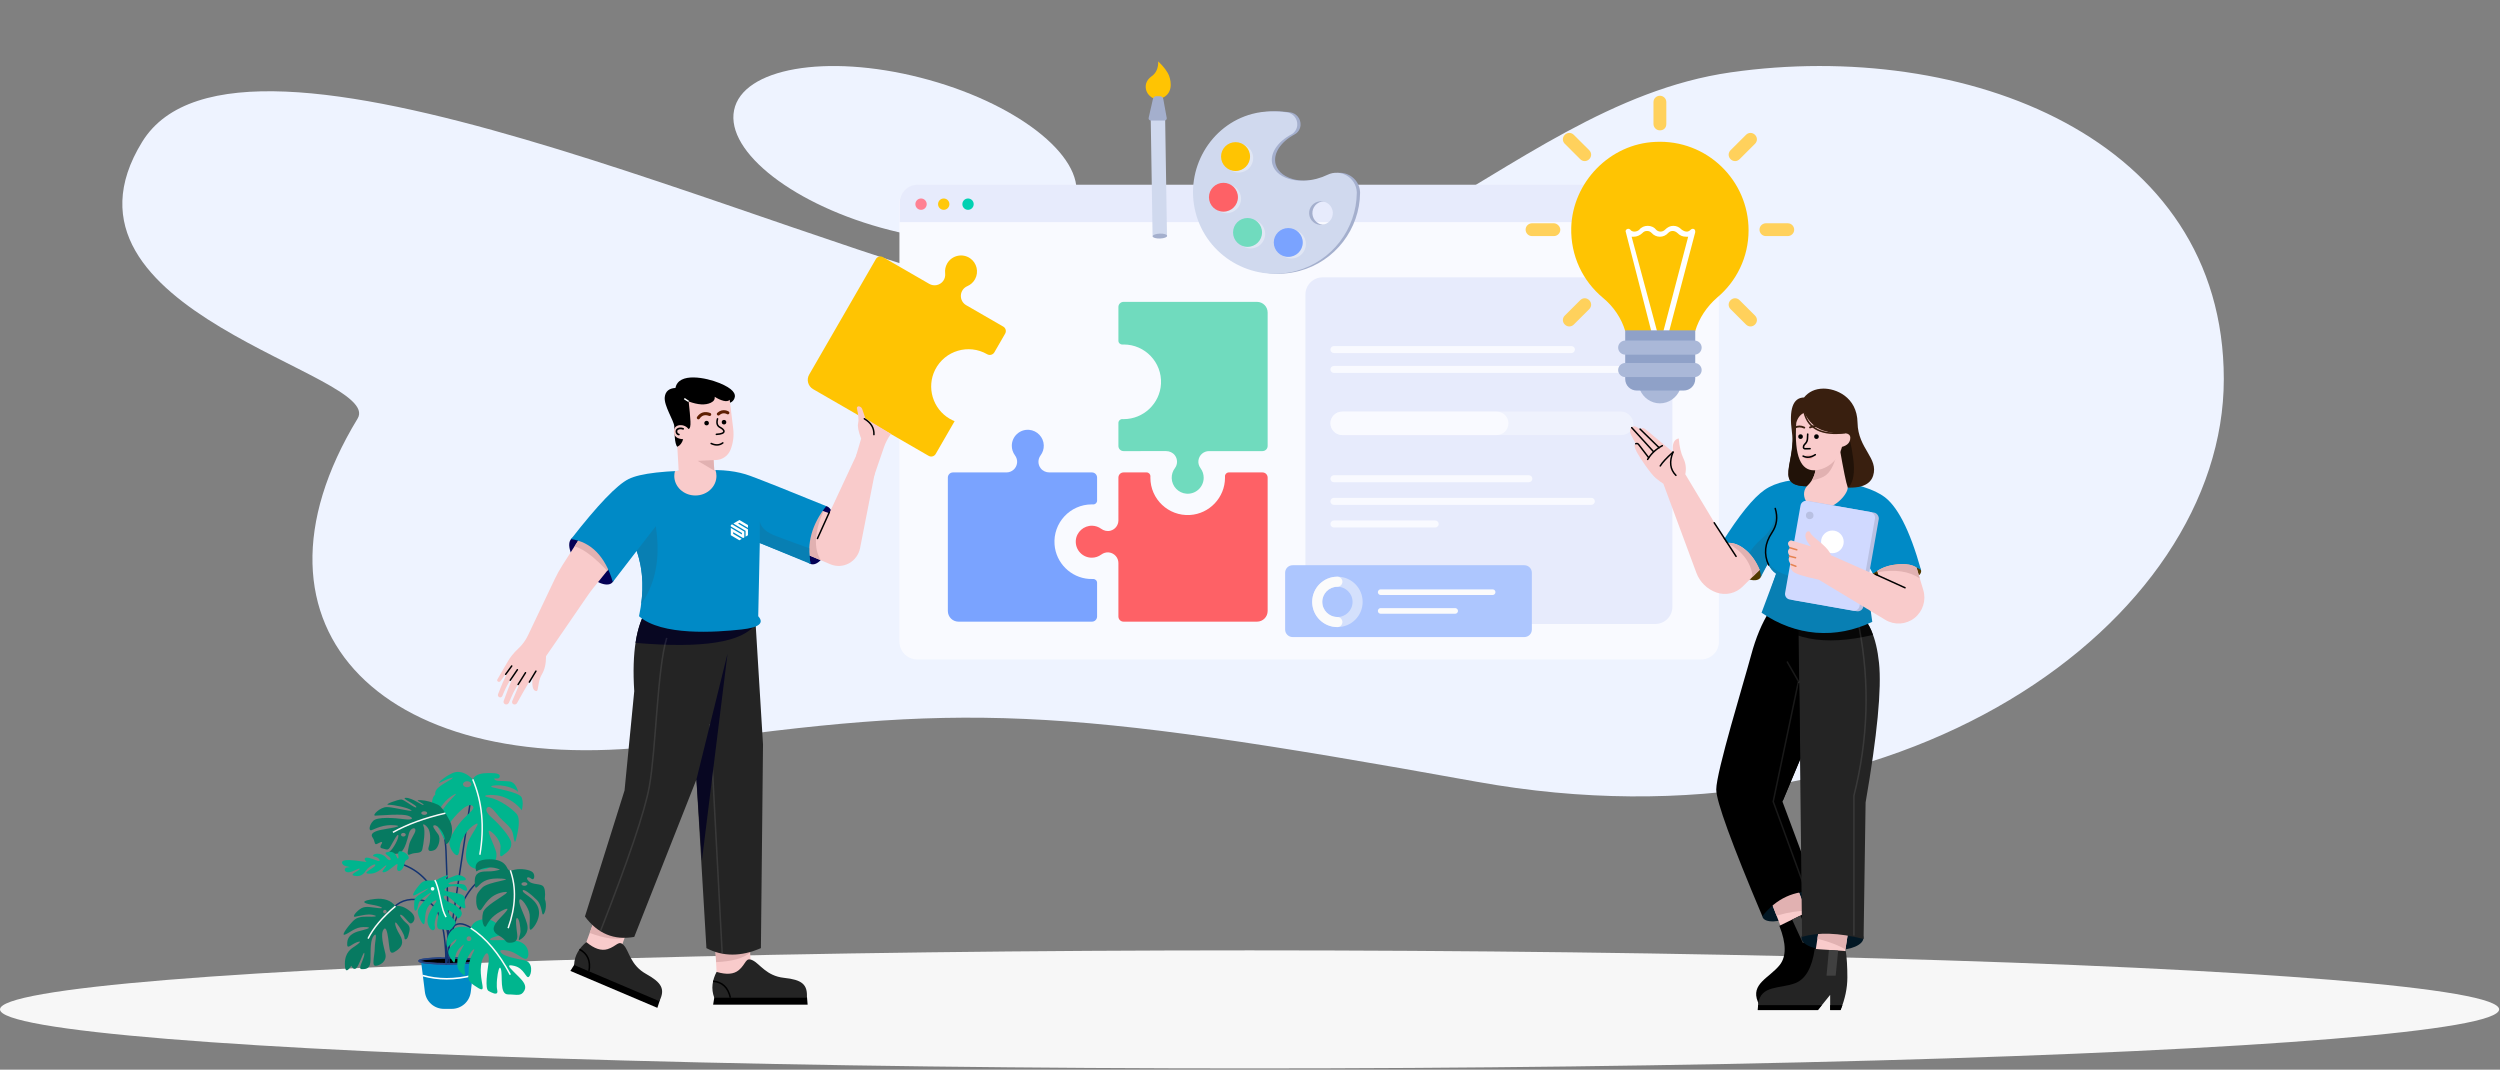 <?xml version="1.0" encoding="UTF-8"?>
<svg width="1601px" height="685px" viewBox="0 0 1601 685" version="1.1" xmlns="http://www.w3.org/2000/svg" xmlns:xlink="http://www.w3.org/1999/xlink">
    <rect x="0" y="0" width="1601" height="685" fill="#808080" stroke="none"/>
    <title>8</title>
    <g id="felipep86" stroke="none" stroke-width="1" fill="none" fill-rule="evenodd">
        <g id="8" transform="translate(0, -0)">
            <ellipse id="Oval" fill="#F7F7F7" cx="800.222" cy="646.416" rx="800.222" ry="37.806"></ellipse>
            <path d="M1108.376,46.336 C958.786,67.731 858.245,237.427 654.787,191.003 C494.623,154.457 153.448,-10.29 91.085,90.788 C23.684,200.032 246.434,239.386 229.022,268.034 C147.196,402.664 246.454,502.151 431.968,476.365 C617.482,450.58 673.597,451.506 945.667,500.625 C1217.737,549.744 1424.125,397.811 1424.125,242.813 C1424.125,87.816 1257.966,24.941 1108.376,46.336 Z" id="Path-221" fill="#EEF3FF"></path>
            <path d="M566.264,50.534 C627.122,36.856 682.398,47.246 689.726,73.741 C697.054,100.236 653.66,132.802 592.802,146.48 C531.944,160.158 476.668,149.768 469.34,123.274 C462.012,96.779 505.407,64.212 566.264,50.534 Z" id="Oval" fill="#EEF3FF" transform="translate(579.533, 98.507) rotate(27) translate(-579.533, -98.507) "></path>
            <g id="onboard" transform="translate(576, 118.311)">
                <path d="M11.405,0.361 L513.413,0.361 C519.712,0.361 524.818,5.468 524.818,11.766 L524.818,292.595 C524.818,298.894 519.712,304 513.413,304 L11.405,304 C5.106,304 4.32408163e-15,298.894 0,292.595 L0,11.766 C1.00498889e-15,5.468 5.106,0.361 11.405,0.361 Z" id="Rectangle" fill="#F9FAFF"></path>
                <path d="M525,23.964 L0.182,23.964 L0.182,11.424 C0.182,5.115 5.292,0 11.595,0 L513.587,0 C519.89,0 525,5.115 525,11.424 L525,23.964 Z" id="Path" fill="#E7EBFC"></path>
                <path d="M13.836,16.068 C15.842,16.068 17.468,14.44 17.468,12.433 C17.468,10.425 15.842,8.798 13.836,8.798 C11.83,8.798 10.205,10.425 10.205,12.433 C10.205,14.44 11.83,16.068 13.836,16.068 Z" id="Oval" fill="#FF8193"></path>
                <path d="M28.362,16.068 C30.368,16.068 31.994,14.44 31.994,12.433 C31.994,10.425 30.368,8.798 28.362,8.798 C26.357,8.798 24.731,10.425 24.731,12.433 C24.731,14.44 26.357,16.068 28.362,16.068 Z" id="Oval-Copy-17" fill="#FFC80A"></path>
                <path d="M43.926,16.068 C45.931,16.068 47.557,14.44 47.557,12.433 C47.557,10.425 45.931,8.798 43.926,8.798 C41.92,8.798 40.294,10.425 40.294,12.433 C40.294,14.44 41.92,16.068 43.926,16.068 Z" id="Oval-Copy-18" fill="#01D1B2"></path>
            </g>
            <g id="onboard" transform="translate(836, 177.61)">
                <path d="M11,0 L224,0 C230.075,1.50714204e-14 235,4.925 235,11 L235,211 C235,217.075 230.075,222 224,222 L11,222 C4.925,222 1.69313932e-14,217.075 0,211 L0,11 C-7.43989126e-16,4.925 4.925,1.11598369e-15 11,0 Z" id="Rectangle" fill="#E7EBFC"></path>
                <rect id="Rectangle" fill="#EFF2FD" x="16" y="86" width="194" height="15" rx="7.5"></rect>
                <path d="M23.5,86 L122.5,86 C126.642,86 130,89.358 130,93.5 C130,97.642 126.642,101 122.5,101 L23.5,101 C19.358,101 16,97.642 16,93.5 C16,89.358 19.358,86 23.5,86 Z" id="Rectangle-Copy-5" fill="#F9FAFF"></path>
                <path d="M18.245,56.723 L207.755,56.723 C208.995,56.723 210,57.729 210,58.969 C210,60.209 208.995,61.214 207.755,61.214 L18.245,61.214 C17.005,61.214 16,60.209 16,58.969 C16,57.729 17.005,56.723 18.245,56.723 Z" id="Rectangle" fill="#F9FAFF"></path>
                <path d="M18.245,126.723 L143.089,126.723 C144.329,126.723 145.335,127.729 145.335,128.969 C145.335,130.209 144.329,131.214 143.089,131.214 L18.245,131.214 C17.005,131.214 16,130.209 16,128.969 C16,127.729 17.005,126.723 18.245,126.723 Z" id="Rectangle-Copy-6" fill="#F9FAFF"></path>
                <path d="M18.245,141.214 L183.089,141.214 C184.329,141.214 185.335,142.219 185.335,143.459 C185.335,144.699 184.329,145.705 183.089,145.705 L18.245,145.705 C17.005,145.705 16,144.699 16,143.459 C16,142.219 17.005,141.214 18.245,141.214 Z" id="Rectangle-Copy-7" fill="#F9FAFF"></path>
                <path d="M18.245,155.705 L83.089,155.705 C84.329,155.705 85.335,156.71 85.335,157.95 C85.335,159.19 84.329,160.195 83.089,160.195 L18.245,160.195 C17.005,160.195 16,159.19 16,157.95 C16,156.71 17.005,155.705 18.245,155.705 Z" id="Rectangle-Copy-8" fill="#F9FAFF"></path>
                <path d="M18.245,44 L170.333,44 C171.573,44 172.578,45.005 172.578,46.245 C172.578,47.485 171.573,48.491 170.333,48.491 L18.245,48.491 C17.005,48.491 16,47.485 16,46.245 C16,45.005 17.005,44 18.245,44 Z" id="Rectangle" fill="#F9FAFF"></path>
            </g>
            <g id="Group-15" transform="translate(823, 361.311)">
                <path d="M4.8,0.663 L153.2,0.663 C155.851,0.663 158,2.812 158,5.463 L158,41.863 C158,44.514 155.851,46.663 153.2,46.663 L4.8,46.663 C2.149,46.663 -2.33988546e-15,44.514 0,41.863 L0,5.463 C-3.24649801e-16,2.812 2.149,0.663 4.8,0.663 Z" id="Rectangle" fill="#ADC6FE"></path>
                <g id="Group-4" transform="translate(17, 8)">
                    <path d="M16.498,32.276 C25.411,32.276 32.636,25.051 32.636,16.138 C32.636,7.225 25.411,0 16.498,0 C7.585,0 0.36,7.225 0.36,16.138 C0.36,25.051 7.585,32.276 16.498,32.276 Z M16.498,25.821 C11.15,25.821 6.815,21.486 6.815,16.138 C6.815,10.79 11.15,6.455 16.498,6.455 C21.846,6.455 26.181,10.79 26.181,16.138 C26.181,21.486 21.846,25.821 16.498,25.821 Z" id="Oval" fill="#D4E0FC"></path>
                    <path d="M16.449,-6.13908924e-14 C7.536,-6.13908924e-14 0.311,7.225 0.311,16.138 C0.311,25.051 7.536,32.276 16.449,32.276 C18.231,32.276 19.676,30.831 19.676,29.049 C19.676,27.298 18.283,25.873 16.544,25.823 L16.449,25.821 C11.101,25.821 6.766,21.486 6.766,16.138 C6.766,10.851 11.003,6.554 16.267,6.457 L16.449,6.455 C18.231,6.455 19.676,5.01 19.676,3.228 C19.676,1.445 18.231,-6.13908924e-14 16.449,-6.13908924e-14 Z" id="Path" fill="#FBFBFB"></path>
                </g>
                <line x1="61.2" y1="17.922" x2="132.872" y2="17.922" id="Path-13" stroke="#FBFBFB" stroke-width="3.6" stroke-linecap="round"></line>
                <line x1="61.2" y1="29.922" x2="108.872" y2="29.922" id="Path-13-Copy" stroke="#FBFBFB" stroke-width="3.6" stroke-linecap="round"></line>
            </g>
            <path d="M716.226,218.212 C716.226,219.601 717.39,220.681 718.778,220.633 C719.064,220.623 719.352,220.618 719.64,220.618 C733.249,220.618 744.237,232.054 743.498,245.82 C742.823,258.409 732.263,268.396 719.657,268.404 C719.352,268.405 719.049,268.399 718.746,268.388 C717.363,268.338 716.226,269.476 716.226,270.86 L716.226,285.588 C716.226,287.409 717.702,288.885 719.523,288.885 L746.783,288.884 C748.944,288.884 751.036,289.823 752.35,291.538 C754.255,294.024 754.218,297.395 752.404,299.811 C751.015,301.659 750.306,303.877 750.363,306.208 C750.488,311.408 754.611,315.764 759.798,316.16 C765.805,316.62 770.84,311.862 770.84,305.951 C770.84,303.751 770.156,301.66 768.861,299.898 C767.805,298.462 767.24,296.703 767.464,294.935 C767.918,291.345 770.9,288.885 774.255,288.885 L808.503,288.885 C810.324,288.885 811.8,287.409 811.8,285.589 L811.8,200.138 C811.8,196.368 808.744,193.311 804.973,193.311 L719.522,193.311 C717.702,193.311 716.226,194.787 716.226,196.608 L716.226,218.212 Z" id="Path" fill="#70DBBE"></path>
            <path d="M700.011,370.79 C699.143,370.82 698.268,370.804 697.387,370.741 C685.702,369.906 676.259,360.51 675.342,348.832 C674.24,334.794 685.35,323.018 699.16,323.018 C699.448,323.018 699.735,323.023 700.022,323.033 C701.411,323.082 702.575,322.001 702.575,320.612 L702.575,305.835 C702.575,304.014 701.098,302.539 699.278,302.539 L672.015,302.539 C669.854,302.539 667.762,301.6 666.447,299.884 C664.543,297.397 664.581,294.027 666.396,291.612 C667.783,289.764 668.492,287.548 668.437,285.218 C668.314,280.018 664.192,275.661 659.005,275.262 C652.997,274.8 647.96,279.558 647.96,285.471 C647.96,287.672 648.644,289.764 649.941,291.528 C650.997,292.963 651.562,294.722 651.338,296.49 C650.884,300.08 647.902,302.54 644.546,302.54 L610.296,302.54 C608.476,302.54 607,304.016 607,305.836 L607,391.284 C607,395.055 610.056,398.111 613.827,398.111 L699.277,398.111 C701.098,398.111 702.575,396.635 702.575,394.815 L702.575,373.222 C702.574,371.827 701.405,370.742 700.011,370.79 L700.011,370.79 Z" id="Path" fill="#7AA3FF"></path>
            <path d="M784.477,305.05 C784.488,305.352 784.493,305.655 784.493,305.958 C784.49,318.533 774.557,329.083 762.003,329.804 C748.194,330.598 736.706,319.591 736.706,305.951 C736.706,305.663 736.712,305.376 736.722,305.09 C736.77,303.702 735.69,302.538 734.301,302.538 L719.524,302.538 C717.703,302.538 716.228,304.014 716.228,305.835 L716.229,333.258 C716.229,336.328 714.17,339.086 711.07,339.88 C709.028,340.404 706.876,339.86 705.17,338.619 C703.519,337.418 701.583,336.751 699.539,336.678 C694.101,336.483 689.368,340.681 688.951,346.106 C688.49,352.114 693.248,357.151 699.16,357.151 C701.361,357.151 703.452,356.467 705.214,355.172 C706.65,354.116 708.409,353.551 710.176,353.774 C713.766,354.228 716.227,357.21 716.227,360.566 L716.227,394.814 C716.227,396.635 717.703,398.111 719.523,398.111 L804.973,398.111 C808.744,398.111 811.8,395.054 811.8,391.284 L811.8,305.835 C811.8,304.014 810.324,302.538 808.503,302.538 L786.94,302.538 C785.561,302.538 784.426,303.672 784.477,305.05 L784.477,305.05 Z" id="Path" fill="#FE6166"></path>
            <g id="Group-50" transform="translate(219, 494.311)">
                <g id="Group-49" transform="translate(0, -0)">
                    <g id="Group-69" transform="translate(49.383, 119.169)">
                        <path d="M1.191,1.576 L3.727,21.844 C4.496,27.986 9.717,32.595 15.907,32.595 L20.9,32.595 C27.112,32.595 32.344,27.955 33.087,21.789 L35.485,1.892 L35.485,1.892 L1.191,1.576 Z" id="Path-117" fill="#008AC6"></path>
                        <path d="M2.173,11.22 C12.175,14.054 22.838,14.054 34.162,11.22" id="Path-118" stroke="#FFFFFF" stroke-width="1.023"></path>
                        <ellipse id="Oval" stroke="#284583" stroke-width="1.023" fill="#000000" cx="18.533" cy="1.892" rx="18.533" ry="1.892"></ellipse>
                    </g>
                    <g id="Group-48" transform="translate(31.252, 14.908)" stroke="#133371" stroke-width="0.96">
                        <path d="M2.027,71.861 C6.694,66.935 13.423,65.578 22.214,67.791 C30.721,69.933 35.112,83.356 35.387,108.062" id="Path-122"></path>
                        <path d="M51.596,85.108 C40.308,77.672 34.909,85.43 35.401,108.383" id="Path-125"></path>
                        <path d="M76.665,49.456 C54.544,46.774 40.894,66.416 35.716,108.383" id="Path-127"></path>
                        <path d="M0,42.47 C21.781,45.93 34.245,63.722 37.391,95.843" id="Path-138"></path>
                        <path d="M18.167,16.655 C28.915,11.833 34.649,18.249 35.37,35.902 C36.091,53.555 36.765,77.672 37.391,108.253" id="Path-141"></path>
                        <line x1="51.596" y1="0" x2="35.37" y2="108.382" id="Path-146"></line>
                    </g>
                    <g id="Group-42" transform="translate(57.722, 0)">
                        <path d="M16.311,0 C19.721,0 22.959,1.591 26.025,4.773 C27.94,1.225 32.088,0.802 36.192,0.756 L36.778,0.751 C36.973,0.751 37.167,0.75 37.361,0.75 C41.824,0.75 43.839,1.448 43.235,3.342 C42.632,5.236 39.077,3.297 39.928,4.773 C40.779,6.249 45.523,5.606 49.503,6.113 C52.157,6.452 54.033,8.699 55.132,12.855 C52.853,10.43 47.118,8.93 43.839,8.659 C40.559,8.388 36.8,8.93 38.108,9.682 C39.415,10.434 56.165,12.878 57.412,16.506 C58.243,18.925 58.243,21.621 57.412,24.595 C54.959,21.157 49.167,16.506 42.832,15.28 C42.488,15.214 42.143,15.154 41.801,15.102 L41.391,15.042 C35.598,14.24 30.602,15.363 36.8,16.506 C43.509,17.743 51.153,23.676 53.954,26.693 C56.756,29.709 55.215,37.18 53.954,42.499 C52.936,46.798 52.63,44.148 52.034,41.053 L51.972,40.737 L51.972,40.737 L51.909,40.42 C51.8,39.89 51.681,39.36 51.547,38.862 C50.569,35.225 45.116,31.337 43.235,29.132 C41.355,26.927 37.361,21.004 35.432,22.746 C33.503,24.488 35.575,27.04 39.077,30.116 C42.58,33.192 50.273,41.618 50.687,45.558 C51.102,49.499 47.637,51.737 45.116,53.621 C43.213,55.042 43.454,52.565 43.688,50.102 L43.72,49.759 C43.783,49.074 43.839,48.405 43.839,47.835 C43.839,45.13 40.904,40.267 37.361,37.989 C35.081,36.523 36.551,40.08 38.309,44.237 L38.498,44.684 C38.593,44.909 38.689,45.135 38.784,45.362 L39.164,46.269 C39.29,46.572 39.414,46.874 39.536,47.173 L39.717,47.621 C40.192,48.81 40.615,49.951 40.904,50.941 C42.48,56.323 38.193,64.156 28.657,62.286 C19.121,60.417 21.804,50.016 22.91,45.558 C23.255,44.168 24.299,42.229 25.435,40.294 L25.671,39.894 C25.75,39.761 25.829,39.628 25.908,39.495 L26.146,39.098 C28.442,35.279 30.602,31.935 27.769,33.493 C23.226,35.992 20.875,40.124 18.976,43.975 C17.076,47.826 18.002,50.374 16.775,52.782 C15.548,55.189 11.068,49.483 11.068,45.558 C11.068,41.634 16.311,33.985 19.996,30.116 C23.68,26.247 27.769,23.563 26.025,21.883 C24.282,20.204 20.362,21.883 14.109,29.132 C9.94,33.964 7.969,38.912 8.194,43.975 L8.194,43.975 L3.78,35.339 C1.605,24.113 20.07,11.407 14.109,14.53 C8.148,17.653 4.556,23.815 3.245,26.693 C1.933,29.571 1.202,26.693 0.248,21.883 C-0.389,18.677 0.201,16.226 2.018,14.53 C1.206,10.154 8.319,7.363 12.087,4.773 C15.062,2.728 11.577,3.912 8.021,5.478 L7.666,5.635 C7.369,5.768 7.074,5.902 6.784,6.037 L6.438,6.198 C6.037,6.387 5.648,6.575 5.282,6.757 C1.304,8.742 11.197,0 16.311,0 Z M22.453,5.987 C20.977,5.987 19.781,6.849 19.781,7.911 C19.781,8.974 20.977,9.836 22.453,9.836 C23.929,9.836 25.126,8.974 25.126,7.911 C25.126,6.849 23.929,5.987 22.453,5.987 Z" id="Combined-Shape" fill="#00B58E"></path>
                        <path d="M26.025,4.773 C32.091,19.154 33.607,35.248 30.574,53.056" id="Path-106" stroke="#F9F9F9" stroke-width="0.96"></path>
                    </g>
                    <path d="M128.793,80.982 C126.263,77.278 124.022,75.175 122.07,74.673 C119.143,73.92 122.19,72.904 124.799,74.271 C126.537,75.183 127.869,77.42 128.793,80.982 Z" id="Path-108" fill="#F9F9F9"></path>
                    <g id="Group-41" transform="translate(17.684, 16.609)">
                        <path d="M23.356,0 C27.505,0 34.551,5.602 34.551,4.458 C34.551,4.076 33.762,3.575 32.909,3.09 L32.573,2.902 C30.968,2.008 29.464,1.234 32.788,1.468 C36.343,1.718 40.029,2.715 43.846,4.458 C45.777,5.439 48.273,8.845 51.334,14.675 C55.926,23.421 48.427,33.385 48.427,28.111 C48.427,22.838 43.846,17.581 41.668,17.581 C39.491,17.581 41.668,20.315 43.846,23.302 C46.023,26.29 43.846,32.38 41.668,33.385 C39.491,34.389 36.73,34.69 37.905,31.278 C39.079,27.865 39.082,22.882 37.905,20.315 C36.727,17.748 33.235,15.496 34.551,18.23 C35.867,20.964 34.551,29.546 33.798,32.876 C33.045,36.206 29.363,34.69 26.344,36.094 C23.325,37.498 24.497,34.69 25.179,30.66 C25.861,26.63 29.363,22.882 29.363,20.693 C29.363,18.504 26.098,19.349 25.179,22.882 C24.26,26.415 22.857,32.38 20.255,34.69 C17.653,37 11.067,35.517 12.999,34.236 C14.931,32.955 18.8,26.088 18.419,24.087 C18.037,22.087 14.396,29.546 12.999,31.776 C11.603,34.006 10.537,32.892 8.035,32.38 C6.368,32.039 6.924,30.893 7.479,29.893 L7.598,29.681 C7.831,29.263 8.035,28.884 8.035,28.62 C8.035,27.693 6.508,28.686 4.697,29.546 C2.885,30.406 3.589,27.642 1.932,25.455 C0.275,23.267 2.391,21.702 6.508,20.693 C7.538,20.441 9.105,20.166 10.766,19.885 L11.166,19.818 L11.971,19.682 L11.971,19.682 L12.574,19.58 L12.768,19.546 L12.768,19.546 L13.154,19.48 C17.312,18.763 20.708,18.048 16.182,17.581 C9.008,16.842 3.589,19.881 1.352,20.693 C-0.885,21.505 -0.214,17.254 2.391,14.675 C4.995,12.096 15.918,12.818 21.958,13.66 C27.998,14.503 28.593,12.818 24.497,11.422 C22.684,10.804 18.829,10.733 14.896,10.846 L14.021,10.874 C9.359,11.038 4.791,11.422 3.589,11.422 C1.299,11.422 6.631,5.93 11.067,5.93 C12.636,5.93 15.287,6.382 17.975,6.897 L19.087,7.113 L19.338,7.162 L19.338,7.162 L19.838,7.261 C24.067,8.096 27.775,8.863 26.72,7.98 C24.85,6.415 15.883,4.458 12.239,4.458 C8.595,4.458 18.221,1.066 20.255,1.066 C21.048,1.066 22.693,2.065 24.404,3.184 L24.851,3.478 C27.389,5.151 29.924,6.917 29.924,5.93 C29.924,5.281 28.39,4.275 26.707,3.274 L26.344,3.059 L25.799,2.74 L25.799,2.74 L25.438,2.53 C23.112,1.171 21.169,0 23.356,0 Z M21.637,22.48 C20.793,22.48 20.109,22.997 20.109,23.635 C20.109,24.273 20.793,24.79 21.637,24.79 C22.48,24.79 23.164,24.273 23.164,23.635 C23.164,22.997 22.48,22.48 21.637,22.48 Z M35,8.623 C33.946,8.623 33.091,9.14 33.091,9.778 C33.091,10.416 33.946,10.933 35,10.933 C36.055,10.933 36.909,10.416 36.909,9.778 C36.909,9.14 36.055,8.623 35,8.623 Z" id="Combined-Shape" fill="#077A61"></path>
                        <path d="M14.948,22.104 C24.013,17.027 35.205,12.939 48.523,9.842" id="Path-111" stroke="#F9F9F9" stroke-width="0.96"></path>
                    </g>
                    <path d="M63.708,119.218 C55.499,119.413 49.383,120.164 49.383,121.061 C49.383,122.106 57.68,122.953 67.916,122.953 C78.152,122.953 86.45,122.106 86.45,121.061 C86.45,120.165 80.347,119.415 72.152,119.219" id="Path" stroke="#284583" stroke-width="1.023"></path>
                    <path d="M42.64,55.468 C42.045,56.822 40.545,55.557 39.94,59.063 C39.336,62.569 36.805,64.273 35.662,63.126 C34.518,61.979 36.399,58.651 35.156,59.063 C33.913,59.474 29.198,64.318 26.669,64.318 C24.139,64.318 29.41,59.893 28.244,59.893 C27.078,59.893 23.717,65.217 17.684,65.217 C11.651,65.217 20.708,61.635 21.323,59.893 C21.938,58.15 17.208,60.461 15.418,63.126 C13.627,65.791 11.695,67.296 7.883,66.544 C4.071,65.791 11.387,63.195 11.387,62.149 C11.387,61.102 6.933,64.318 4.008,64.318 C1.083,64.318 0.91,61.102 4.008,61.102 C7.105,61.102 2.758,60.723 1.329,59.893 C-0.1,59.063 -1.9,56.156 4.999,56.491 C11.898,56.826 16.829,58.349 15.418,57.246 C14.007,56.143 14.048,54.195 17.684,55.169 C21.32,56.143 24.951,58.333 23.907,56.116 C22.863,53.899 18.546,54.414 20.248,53.069 C21.95,51.725 26.494,52.516 28.244,54.881 C29.995,57.246 31.869,56.777 30.932,55.169 C29.995,53.561 25.08,51.695 30.118,51.238 C35.156,50.78 34.839,55.767 35.92,55.468 C37,55.169 34.459,50.431 37.683,50.834 C40.907,51.238 43.235,54.114 42.64,55.468 Z" id="Path-112" fill="#00B58E"></path>
                    <g id="Group-46" transform="translate(66.968, 94.377)">
                        <path d="M24.122,0.021 C30.832,-0.359 33.74,4.433 35.954,7.478 C37.298,9.325 35.065,10.045 32.547,10.752 L32.137,10.867 C30.627,11.289 29.08,11.727 28.185,12.416 C27.147,13.217 28.021,13.385 30.113,13.391 L30.473,13.391 C31.771,13.385 33.47,13.334 35.433,13.329 L36,13.33 C38.395,13.336 41.145,13.423 44.017,13.747 C53.896,14.861 53.305,24.872 50.99,25.348 C48.675,25.823 44.753,21.153 39.41,20.137 C34.068,19.121 33.373,20.065 35.475,21.938 C37.577,23.811 44.017,25.19 49.873,26.285 C55.729,27.38 54.486,35.431 52.704,36.872 C50.922,38.313 49.873,31.451 43.505,29.902 C37.933,28.546 40.155,30.749 42.853,33.455 L43.085,33.688 C43.124,33.727 43.163,33.766 43.202,33.806 L43.436,34.042 L43.436,34.042 L43.669,34.279 L43.669,34.279 L43.901,34.517 L43.901,34.517 L44.017,34.637 C44.63,35.274 45.318,35.933 46.008,36.612 L46.385,36.985 C49.016,39.606 51.501,42.516 49.873,45.615 C47.74,49.672 45.112,48.14 39.41,48.14 C33.709,48.14 36.126,36.342 34.804,31.9 C33.936,28.986 32.755,33.754 32.325,38.581 L32.285,39.056 C32.26,39.372 32.238,39.688 32.221,40 L32.197,40.466 C32.112,42.32 32.166,44.028 32.423,45.125 C33.205,48.472 30.893,47.889 28.647,46.821 L28.366,46.686 C28.04,46.525 27.719,46.357 27.411,46.192 L27.151,46.052 C27.066,46.006 26.981,45.961 26.899,45.916 C24.385,44.547 26.166,33.077 26.899,27.801 C27.632,22.525 26.166,18.98 23.355,24.872 C20.544,30.764 22.567,39.367 23.034,42.584 C23.501,45.802 22.567,45.711 17.411,42.174 C12.255,38.637 14.311,36.756 14.311,30.469 C14.311,24.182 19.123,18.869 17.411,19.331 C15.699,19.793 11.839,27.048 11.539,30.469 C11.24,33.89 13.179,37.939 9.671,34.637 C6.163,31.334 6.981,29.48 6.981,25.989 C6.981,22.499 12.345,15.052 10.912,16.261 C9.479,17.469 6.113,19.768 5.672,24.055 C5.232,28.342 5.34,29.438 2.08,24.055 C-1.179,18.673 4.637,16.884 6.113,13.747 C7.589,10.609 2.037,16.337 1.041,17.716 C0.046,19.095 -1.211,12.956 2.46,8.08 C4.907,4.83 9.236,4.016 15.446,5.639 C16.756,2.148 19.648,0.275 24.122,0.021 Z M14.353,10.918 C13.509,10.918 12.825,11.607 12.825,12.457 C12.825,13.308 13.509,13.997 14.353,13.997 C15.196,13.997 15.88,13.308 15.88,12.457 C15.88,11.607 15.196,10.918 14.353,10.918 Z" id="Combined-Shape" fill="#00B58E"></path>
                        <path d="M15.446,5.639 C25.091,11.865 33.556,21.821 40.842,35.508" id="Path-119" stroke="#FBFBFB" stroke-width="0.96"></path>
                    </g>
                    <g id="Group-45" transform="translate(45.549, 66.087)">
                        <path d="M16.483,2.209 C15.832,3.055 14.396,3.478 12.173,3.478 C8.838,3.478 6.676,3.264 4.447,5.778 C2.218,8.292 -2.636,14.94 1.818,12.525 C6.271,10.11 10.933,7.636 9.587,8.873 C8.241,10.11 1.297,13.528 0.964,15.576 C0.632,17.623 0.218,23.784 1.818,22.664 C3.418,21.544 2.769,18.626 4.447,16.518 C6.125,14.41 12.986,9.571 11.086,11.991 C9.186,14.41 2.968,20.446 2.968,23.39 C2.968,26.334 6.5,33.278 7.212,31.008 C7.925,28.738 7.231,23.021 10.096,19.603 C12.96,16.186 16.28,14.937 14.476,17.605 C12.671,20.273 7.768,26.308 9.587,31.671 C11.406,37.033 14.773,35.692 13.933,32.78 C13.093,29.867 16.483,21.002 16.483,23.919 C16.483,26.837 13.327,34.761 17.571,34.761 C21.816,34.761 23.393,36.283 25.021,33.977 C26.65,31.671 28.457,30.706 26.266,28.66 C24.075,26.613 20.819,21.937 22.92,22.664 C25.021,23.39 27.89,26.15 28.288,27.405 C28.686,28.66 31.836,25.981 31.141,23.919 C30.447,21.858 28.249,19.634 23.549,17.605 C18.849,15.576 18.876,12.888 20.898,13.175 C22.92,13.461 26.31,17.321 28.288,18.769 C30.267,20.217 34.326,23.054 33.395,19.603 C32.464,16.152 34.065,14.978 32.211,13.175 C30.357,11.371 21.573,10.961 20.304,9.754 C19.035,8.547 25.764,5.194 30.67,8.592 C35.576,11.991 35.129,8.726 33.395,6.683 C31.661,4.639 24.464,6.471 22.92,5.778 C21.376,5.086 26.642,3.478 31.767,3.478 C36.891,3.478 30.942,-1.097 27.245,0.247 C23.549,1.591 18.383,4.324 21.522,1.34 C23.615,-0.65 21.935,-0.36 16.483,2.209 Z" id="Path-113" fill="#00B58E"></path>
                        <ellipse id="Oval" fill="#F9F9F9" cx="12.481" cy="8.8" rx="1.145" ry="1.155"></ellipse>
                        <path d="M13.912,3.178 C14.978,4.888 16.107,8.607 17.299,14.336 C19.087,22.93 19.326,23.44 21.104,26.929" id="Path-114" stroke="#FBFBFB" stroke-width="0.96"></path>
                    </g>
                    <g id="Group-43" transform="translate(85.008, 55.969)">
                        <path d="M9.381,0 C19.596,0 20.402,5.363 21.363,6.482 C21.403,6.529 21.443,6.568 21.485,6.599 C22.517,7.378 22.407,7.395 25.965,6.599 C29.524,5.804 35.175,6.599 37.035,8.254 C38.894,9.908 38.276,14.042 36.222,12.401 C34.167,10.76 32.165,11.602 34.606,14.042 C37.048,16.482 42.263,15.399 43.895,17.378 C44.983,18.696 45.315,21.4 44.891,25.49 C46.496,29.479 45.047,34.693 43.895,35.316 C42.742,35.939 43.34,29.685 39.857,26.134 C36.373,22.583 30.749,18.19 30.749,20.189 C30.749,22.188 38.19,24.525 40.554,30.741 C42.919,36.958 38.19,43.633 36.222,44.976 C34.778,45.962 35.147,42.608 35.257,39.062 L35.27,38.577 C35.296,37.446 35.287,36.314 35.175,35.316 C34.696,31.036 29.326,23.588 28.59,26.134 C27.854,28.68 31.548,34.51 33.472,41.185 C35.396,47.86 29.7,51.224 28.59,51.717 C27.48,52.211 29.326,48.122 29.326,46.117 C29.326,44.112 28.679,38.123 27.223,37.666 C26.208,37.348 26.346,40.443 26.705,43.814 L26.762,44.335 C26.772,44.422 26.781,44.509 26.791,44.596 L26.852,45.118 C26.975,46.162 27.108,47.194 27.223,48.122 C27.759,52.455 25.474,53.46 22.407,53.46 C19.339,53.46 20.69,51.778 15.302,48.741 C9.915,45.705 12.173,41.858 16.213,37.666 C20.253,33.474 24.073,29.457 17.063,33.121 C10.052,36.785 8.449,41.008 7.29,42.815 C6.132,44.621 3.88,39.789 5.329,34.079 C5.821,32.137 8.527,29.839 11.527,27.709 L12.059,27.336 L12.059,27.336 L12.595,26.966 C18.143,23.169 23.922,20.143 18.301,21.079 C9.235,22.588 6.18,29.716 4.351,31.972 C2.521,34.229 0.96,30.389 0.96,26.899 C0.96,23.41 0.96,22.186 4.804,18.19 C8.649,14.194 26.408,13.018 17.555,12.401 C8.702,11.784 5.41,14.042 3.207,16.193 C2.902,16.49 2.62,16.78 2.36,17.042 L2.108,17.294 C0.667,18.717 0,18.958 0,14.042 C0,8.415 3.67,7.836 7.603,7.783 L8.025,7.78 C8.166,7.779 8.308,7.779 8.449,7.779 C11.273,7.779 13.861,7.386 16.213,6.599 C11.232,4.439 6.148,4.832 0.96,7.779 C-0.521,2.593 2.286,0 9.381,0 Z M31.821,14.683 C30.767,14.683 29.912,15.2 29.912,15.838 C29.912,16.476 30.767,16.993 31.821,16.993 C32.876,16.993 33.731,16.476 33.731,15.838 C33.731,15.2 32.876,14.683 31.821,14.683 Z" id="Combined-Shape" fill="#077A61"></path>
                        <path d="M22.802,7.039 C26.733,18.167 26.264,30.532 21.396,44.133" id="Path-109" stroke="#F9F9F9" stroke-width="0.96"></path>
                    </g>
                    <g id="Group-44" transform="translate(1.022, 81.245)">
                        <path d="M19.972,0.159 C25.932,-0.529 30.356,1.01 33.245,4.774 C35.968,4.114 39.08,5.187 42.581,7.995 C47.832,12.206 44.387,15.842 43.028,15.842 C41.669,15.842 38.979,11.074 36.891,10.299 C34.803,9.523 37.722,13.596 40.512,15.842 C43.302,18.089 42.242,20.531 41.488,23.508 C40.734,26.484 38.979,26.7 38.979,24.799 C38.979,22.899 35.898,18.113 34.111,15.842 C32.324,13.572 32.601,17.579 35.898,22.907 C39.194,28.234 36.891,31.1 34.111,33.113 C31.332,35.126 30.083,35.281 29.494,32.31 C29.26,31.129 29.004,28.368 28.627,25.668 L28.557,25.178 C27.987,21.27 27.149,17.701 25.742,19.517 C23.309,22.658 25.665,30.226 26.791,35.281 C27.916,40.336 22.942,42.942 20.384,42.942 C18.62,42.942 19.093,39.681 19.557,36.224 L19.626,35.704 C19.809,34.317 19.972,32.923 19.972,31.719 C19.972,27.353 21.881,21.107 19.52,23.508 C17.16,25.909 17.294,32.26 17.294,38.708 C17.294,44.609 14.809,45.052 12.252,45.084 L11.968,45.087 L11.968,45.087 L11.542,45.087 C9.843,45.087 10.88,42.658 11.947,40.019 L12.124,39.578 C12.744,38.029 13.322,36.45 13.322,35.281 C13.322,33.366 12.261,36.013 11.026,38.953 L10.759,39.586 L10.759,39.586 L10.579,40.008 C9.826,41.763 9.049,43.442 8.435,44.145 C7.255,45.495 6.087,45.094 4.93,42.942 C2.198,47.147 0.832,46.733 0.832,41.699 C0.832,34.149 5.036,31.873 7.526,30.226 C10.015,28.58 12.257,26.525 8.435,27.897 C4.613,29.269 1.837,33.406 2.362,27.897 C2.888,22.388 8.287,21.104 12.257,20.109 C16.228,19.115 18.522,18.113 12.914,18.113 C7.306,18.113 3.88,21.947 0.832,22.982 C-2.216,24.016 3.88,16.244 6.786,13.596 C9.691,10.948 14.784,11.506 17.894,11.506 C21.003,11.506 21.926,11.007 18.522,10.299 C15.117,9.59 10.244,11.007 7.526,11.506 C4.807,12.004 8.705,7.487 11.542,6.009 C14.38,4.53 17.894,5.543 22.372,6.009 C26.85,6.474 24.08,4.774 17.894,3.784 C11.707,2.793 11.033,1.191 19.972,0.159 Z M26.462,7.114 C25.829,7.114 25.317,7.631 25.317,8.268 C25.317,8.906 25.829,9.423 26.462,9.423 C27.095,9.423 27.608,8.906 27.608,8.268 C27.608,7.631 27.095,7.114 26.462,7.114 Z" id="Combined-Shape" fill="#077A61"></path>
                        <path d="M33.245,4.774 C24.857,11.856 19,18.776 15.673,25.533" id="Path-117" stroke="#F9F9F9" stroke-width="0.96"></path>
                    </g>
                </g>
            </g>
            <g id="Group-10" transform="translate(488.487, 392.396) scale(-1, 1) translate(-488.487, -392.396) translate(317.974, 139.37)">
                <g id="Group-9" transform="translate(94.188, 100.942)">
                    <g id="Group-6" transform="translate(123.803, 277.059) scale(-1, 1) translate(-123.803, -277.059) translate(47.604, 149.007)">
                        <g id="Group-4" transform="translate(121.892, 228.525) scale(-1, 1) translate(-121.892, -228.525) translate(91.387, 202.993)">
                            <polygon id="Rectangle" fill="#000000" points="0.432 45.949 59.7 46.011 60.513 51.063 0 51.063"></polygon>
                            <polygon id="Path-29" fill="#F9CBCB" points="37.858 0.608 36.228 27.809 46.464 38.101 58.081 35.09 59.797 -1.32190657e-16"></polygon>
                            <path d="M37.051,14.067 L58.763,7.906 L59.39,8.346 L59.39,8.346 L58.63,23.849 C48.267,23.381 41.002,21.338 36.832,17.718 L37.051,14.067 Z" id="Path" fill="#E1B1B1"></path>
                            <path d="M58.283,30.085 C51.971,32.012 47.218,31.62 44.023,28.909 C39.23,24.842 39.889,20.469 35.254,22.656 C30.618,24.842 26.475,32.688 15.101,33.9 C3.726,35.113 -0.069,38.008 0.484,46.632 L59.799,46.632 C60.87,43.724 61.23,40.875 60.881,38.085 C60.531,35.295 59.665,32.629 58.283,30.085 Z" id="Path-10" fill="#242424"></path>
                            <path d="M49.472,46.632 C50.909,40.112 54.589,36.591 60.513,36.069" id="Path-27" stroke="#000000"></path>
                        </g>
                        <g id="Group-4-Copy" transform="translate(38.056, 220.684) scale(-1, 1) rotate(-23) translate(-38.056, -220.684) translate(7.551, 195.152)">
                            <polygon id="Rectangle" fill="#000000" points="0.432 45.949 59.7 46.011 60.513 51.063 0 51.063"></polygon>
                            <polygon id="Path-29" fill="#F9CBCB" points="37.858 0.608 36.228 27.809 46.464 38.101 58.081 35.09 59.797 -1.32190657e-16"></polygon>
                            <path d="M37.051,14.067 L58.763,7.906 L59.39,8.346 L59.39,8.346 L58.63,23.849 C48.267,23.381 41.002,21.338 36.832,17.718 L37.051,14.067 Z" id="Path" fill="#E1B1B1"></path>
                            <path d="M58.283,30.085 C51.971,32.012 47.218,31.62 44.023,28.909 C39.23,24.842 39.889,20.469 35.254,22.656 C30.618,24.842 26.475,32.688 15.101,33.9 C3.726,35.113 -0.069,38.008 0.484,46.632 L59.799,46.632 C60.87,43.724 61.23,40.875 60.881,38.085 C60.531,35.295 59.665,32.629 58.283,30.085 Z" id="Path-10" fill="#242424"></path>
                            <path d="M49.472,46.632 C50.909,40.112 54.589,36.591 60.513,36.069" id="Path-27" stroke="#000000"></path>
                        </g>
                        <path d="M50.032,0 C42.673,10.733 39.781,28.503 41.358,53.31 L35.154,116.865 L9.783,197.611 C17.922,208.599 28.447,212.957 41.358,210.684 L81.181,109.863 L87.577,217.865 C98.119,223.387 109.751,223.387 122.474,217.865 L123.824,87.491 L118.469,0 L50.032,0 Z" id="Path-236" fill="#242424"></path>
                        <path d="M94.652,0 L118.746,4.535 L119.104,10.332 C110.669,22.072 85.03,26.087 42.188,22.377 C43.561,13.285 46.071,5.982 49.717,0.469 L50.032,0 L94.652,0 Z" id="Path" fill="#080722" fill-rule="nonzero"></path>
                        <line x1="97.668" y1="220.986" x2="89.912" y2="74.3" id="Path-20" stroke="#FFFFFF" stroke-width="0.96" opacity="0.1"></line>
                        <polygon id="Path-237" fill="#080722" fill-rule="nonzero" points="81.181 109.863 101.113 29.21 84.691 161.842"></polygon>
                        <path d="M19.806,206.741 C37.72,161.061 48.115,130.323 50.993,114.526 C55.308,90.831 56.118,38.44 62.17,19.22" id="Path-19" stroke="#FFFFFF" stroke-width="0.96" opacity="0.1"></path>
                    </g>
                    <path d="M40.598,121.585 C45.292,121.585 48.998,112.969 48.998,102.199 C48.998,91.429 45.017,83.193 40.322,83.193 C35.628,83.193 31.998,91.429 31.998,102.199 C31.998,112.969 35.903,121.585 40.598,121.585 Z" id="Oval" fill="#040055" transform="translate(40.498, 102.389) rotate(-14) translate(-40.498, -102.389) "></path>
                    <g id="Group-6-Copy" transform="translate(27.104, 87.28) rotate(3) translate(-27.104, -87.28) translate(1.865, 50.976)">
                        <path d="M0,7.07 L13.407,60.391 C14.431,64.465 17.204,67.878 20.983,69.713 C24.747,71.542 29.142,71.546 32.91,69.725 L50.478,61.234 L50.478,61.234 L38.232,34.429 L31.918,37.056 L12.21,0 L0,7.07 Z" id="Path-4" fill="#F9CBCB"></path>
                        <path d="M38.232,34.429 L50.478,61.234 L38.953,66.804 C43.199,58.868 42.061,48.45 35.539,35.549 L38.232,34.429 Z" id="Path" fill="#E1B1B1"></path>
                        <line x1="31.887" y1="36.471" x2="40.318" y2="52.787" id="Path-8" stroke="#000000" stroke-width="0.96" stroke-linecap="round"></line>
                    </g>
                    <path d="M185.953,137.976 C190.648,137.976 194.354,129.36 194.354,118.59 C194.354,107.821 190.372,99.584 185.678,99.584 C180.983,99.584 177.354,107.821 177.354,118.59 C177.354,129.36 181.259,137.976 185.953,137.976 Z" id="Oval-Copy-4" fill="#040055" transform="translate(185.854, 118.78) rotate(43) translate(-185.854, -118.78) "></path>
                    <g id="Group-7" transform="translate(171.604, 103)">
                        <path d="M0,16.826 L13.067,32.983 C14.381,34.607 15.631,36.283 16.814,38.006 L43.52,76.9 L43.52,76.9 C43.517,81.739 44.406,85.612 46.188,88.516 C48.86,92.873 48.315,99.234 49.557,99.234 C50.799,99.234 53.184,98.639 51.991,89.551 L57.211,98.291 C57.587,98.92 57.954,99.554 58.312,100.193 L62.086,106.925 C62.529,107.715 63.486,108.057 64.329,107.727 C65.12,107.416 65.51,106.523 65.2,105.732 C65.195,105.719 65.19,105.707 65.185,105.695 L62.205,98.638 C61.954,98.043 61.711,97.446 61.474,96.846 L59.858,92.744 L59.858,92.744 L60.095,93.074 C62.321,96.18 64.208,99.516 65.722,103.025 L67.315,106.717 C67.7,107.61 68.711,108.051 69.628,107.727 C70.511,107.414 70.973,106.445 70.66,105.562 C70.657,105.552 70.653,105.542 70.65,105.533 L67.682,97.619 C67.304,96.612 66.906,95.613 66.488,94.621 L63.913,88.516 L63.913,88.516 L65.92,91.483 C67.636,94.02 69.103,96.716 70.3,99.534 L71.528,102.424 C71.841,103.16 72.692,103.504 73.429,103.191 C73.434,103.189 73.438,103.187 73.443,103.185 C74.191,102.858 74.546,101.997 74.245,101.238 L72.432,96.656 C71.648,94.678 70.786,92.731 69.848,90.821 L67.115,85.261 L67.115,85.261 L72.629,92.808 C73.001,93.317 73.684,93.489 74.252,93.215 C74.754,92.974 74.966,92.372 74.724,91.87 C74.713,91.846 74.701,91.824 74.688,91.801 L68.221,80.629 C66.408,77.497 64.128,74.659 61.461,72.213 C58.803,69.775 56.641,66.848 55.091,63.591 L37.881,27.412 C36.443,24.389 34.817,21.459 33.012,18.64 L21.077,4.54747351e-13 L21.077,4.54747351e-13 L0,16.826 Z" id="Path-347" fill="#F9CBCB"></path>
                        <path d="M21.077,0 L25.31,6.61 C22.114,7.416 18.416,9.516 14.216,12.912 L13.422,13.564 C12.223,14.564 10.984,15.667 9.706,16.873 L8.848,17.692 L8.848,17.692 L7.978,18.541 C7.832,18.685 7.685,18.83 7.539,18.977 L6.651,19.872 L6.651,19.872 L5.752,20.797 C5.601,20.953 5.449,21.111 5.298,21.271 L4.381,22.241 L4.381,22.241 L0.651,17.63 L1.302,15.788 L21.077,0 Z" id="Path" fill="#E1B1B1"></path>
                        <line x1="56.677" y1="87.494" x2="61.411" y2="95.033" id="Path-348" stroke="#000000" stroke-width="0.96" stroke-linecap="round"></line>
                        <line x1="61.881" y1="85.588" x2="66.439" y2="92.291" id="Path-349" stroke="#000000" stroke-width="0.96" stroke-linecap="round"></line>
                        <line x1="65.502" y1="83.181" x2="69.384" y2="88.528" id="Path-350" stroke="#000000" stroke-width="0.96" stroke-linecap="round"></line>
                        <line x1="50.006" y1="86.494" x2="54.216" y2="93.496" id="Path-351" stroke="#000000" stroke-width="0.96" stroke-linecap="round"></line>
                    </g>
                    <path d="M113.604,60.922 C102.351,60.203 92.574,61.38 84.276,64.454 C75.977,67.528 59.78,73.978 35.683,83.805 C44.882,95.41 48.263,107.6 45.828,120.376 L78.242,107.428 L79.242,154.314 C75.225,158.746 78.771,161.574 89.882,162.798 C106.548,164.633 141.04,167.045 155.588,154.314 C152.237,138.89 152.733,124.952 157.077,112.497 L172.342,132.33 C177.302,115.939 186.219,106.804 199.096,104.924 C181.964,82.962 169.675,70.138 162.229,66.454 C154.783,62.77 138.575,60.926 113.604,60.922 Z" id="Path-346" fill="#008AC6"></path>
                    <path d="M96.005,95.475 L96.812,95.948 L96.812,96.791 L89.684,101.01 L89.684,101.987 L96.812,97.783 L96.812,102.445 L91.312,105.689 L89.8,104.787 L95.297,101.545 L95.297,100.477 L88.904,104.261 L88.162,103.82 L88.162,100.113 L96.005,95.475 Z M91.312,92.689 L95.151,94.962 L87.338,99.623 L87.338,103.356 L85.812,102.467 L85.812,98.727 L92.13,94.985 L91.312,94.49 L85.812,97.738 L85.812,95.924 L91.312,92.689 Z" id="Logo" fill="#FFFFFF"></path>
                    <path d="M106.628,60.721 L106.865,60.719 C109.05,60.707 111.296,60.775 113.604,60.922 C114.842,60.922 116.058,60.927 117.253,60.936 L119.614,60.961 C120.391,60.971 121.159,60.983 121.917,60.997 L124.163,61.046 C126.01,61.091 127.798,61.15 129.526,61.22 L131.571,61.311 C131.907,61.327 132.241,61.344 132.572,61.361 C132.851,62.364 133,63.416 133,64.5 C133,71.404 126.956,77 119.5,77 C112.044,77 106,71.404 106,64.5 C106,63.183 106.22,61.913 106.628,60.721 Z" id="Path" fill="#F9CBCB"></path>
                    <path d="M78.242,93.596 L78.242,107.428 L45.712,120.848 C46.33,117.607 46.7,113.934 46.591,110.777 L55.697,107.467 L60.353,105.76 L63.96,104.428 L67.211,103.217 L67.718,103.027 C73.88,100.716 77.371,97.659 78.191,93.856 L78.242,93.596 Z" id="Path" fill="#087FB3"></path>
                    <path d="M144.85,96.688 L157.077,112.497 C153.475,122.825 152.519,134.175 154.208,146.545 C144.984,133.496 141.826,117.13 144.735,97.447 L144.85,96.688 Z" id="Path" fill="#087FB3"></path>
                    <g transform="translate(90.969, 0)" id="Group-17">
                        <g transform="translate(24.421, 38.426) rotate(3) translate(-24.421, -38.426) translate(1.921, 1.126)">
                            <g id="Group-16" transform="translate(22.5, 37.3) scale(-1, 1) translate(-22.5, -37.3) translate(-0, 0)">
                                <path d="M38.748,17.71 C41.539,17.954 43.465,17.056 44.527,15.014 C46.119,11.952 43.833,8.396 35.519,4.491 C27.205,0.586 9.754,-3.993 7.252,6.163 C3.097,6.184 0.712,8.018 0.096,11.665 C-0.827,17.137 5.2,27.064 5.2,30.644 C5.2,34.224 4.708,41.881 6.46,43.845 C7.628,45.155 13.395,44.854 23.762,42.943 L38.748,17.71 Z" id="Path-79" fill="#000000"></path>
                                <path d="M41.541,15.564 L42.82,34.238 C43.134,38.821 42.29,43.41 40.365,47.581 C38.591,51.426 34.666,53.814 30.436,53.623 L29.22,53.568 L29.22,53.568 L29.36,63.142 C29.45,69.378 24.468,74.507 18.232,74.598 C18.177,74.599 18.122,74.599 18.068,74.599 C11.73,74.599 6.584,69.478 6.553,63.141 L6.46,43.845 L6.46,43.845 C8.319,43.104 9.646,41.561 10.441,39.214 C6.351,38.741 4.466,36.897 4.786,33.682 C5.266,28.86 11.877,29.214 14.222,32.877 C15.225,32.691 15.726,31.064 15.726,27.997 C15.726,24.93 15.566,20.68 15.246,15.247 C21.096,17.768 25.807,18.287 29.377,16.803 C31.316,15.997 32.202,14.767 32.036,13.111 C33.923,14.484 35.771,15.445 37.58,15.995 C39.354,16.534 40.675,16.39 41.541,15.564 Z" id="Path-78" fill="#F9CBCB"></path>
                                <g id="Group" transform="translate(30.395, 33.497) scale(-1, 1) translate(-30.395, -33.497) translate(20.895, 22.997)">
                                    <path d="M6.788,4.338 C7.684,7.007 7.233,8.853 5.435,9.879 C2.739,11.417 1.04,14.219 8.029,14.219" id="Path-62" stroke="#000000" stroke-width="0.998" stroke-linecap="round"></path>
                                    <ellipse id="Oval" fill="#000000" cx="2.739" cy="6.694" rx="1.469" ry="1.455"></ellipse>
                                    <ellipse id="Oval-Copy-8" fill="#000000" cx="13.907" cy="6.694" rx="1.469" ry="1.455"></ellipse>
                                    <path d="M4.209,19.891 C6.396,21.37 8.879,21.37 11.658,19.891" id="Path-64" stroke="#000000" stroke-width="0.998" stroke-linecap="round"></path>
                                    <path d="M0,0.822 C0,0.822 2.924,-1.289 6.069,1.254" id="Path-65" stroke="#5D1E01" stroke-width="1.996" stroke-linecap="round"></path>
                                    <path d="M11.658,1.254 C14.654,-0.027 17.102,0.559 19,3.013" id="Path-87" stroke="#5D1E01" stroke-width="1.996" stroke-linecap="round"></path>
                                </g>
                                <polygon id="Path-80" fill="#E1B1B1" points="29.22 53.568 19.021 53.531 29.32 60.372"></polygon>
                                <path d="M10.786,32.557 C9.404,32.035 8.231,32.035 7.268,32.557 C5.823,33.341 6.27,35.802 7.856,36.059" id="Path-81" stroke="#000000" stroke-width="1.109" stroke-linecap="round"></path>
                                <line x1="15.246" y1="15.247" x2="12.536" y2="13.276" id="Path-13" stroke="#FFFFFF" stroke-width="0.924"></line>
                            </g>
                        </g>
                    </g>
                </g>
                <path d="M38.212,124.89 C38.052,123.76 37.971,122.612 37.972,121.452 C37.984,108.848 47.97,98.292 60.556,97.616 C74.323,96.878 85.759,107.866 85.759,121.474 L85.759,121.51 C85.758,123.368 87.277,124.89 89.136,124.889 L102.942,124.888 C104.763,124.888 106.239,123.412 106.239,121.592 L106.238,94.169 C106.237,91.582 107.699,89.218 110.013,88.061 C112.328,86.906 115.096,87.156 117.164,88.71 C119.013,90.098 121.232,90.808 123.563,90.751 C128.764,90.625 133.118,86.501 133.514,81.314 C133.973,75.308 129.216,70.274 123.305,70.274 C121.104,70.274 119.013,70.958 117.251,72.254 C115.815,73.31 114.056,73.875 112.288,73.652 C108.699,73.199 106.237,70.216 106.237,66.86 L106.237,32.611 C106.237,30.79 104.761,29.314 102.941,29.314 L17.492,29.314 C13.722,29.314 10.666,32.371 10.666,36.141 L10.666,121.593 C10.666,123.414 12.142,124.89 13.962,124.89 L38.212,124.89 Z" id="Path" fill="#FFC402" transform="translate(72.105, 77.102) scale(-1, 1) rotate(-60) translate(-72.105, -77.102) "></path>
                <g id="Group-7" transform="translate(101.459, 141.349) rotate(25) translate(-101.459, -141.349) translate(88.459, 118.687)">
                    <path d="M26,28.677 L18.559,20.261 C18.243,15.336 17.43,12.069 16.118,10.46 C14.941,9.015 13.848,6.055 12.841,1.582 C12.706,0.983 12.111,0.607 11.512,0.742 C11.38,0.772 11.255,0.825 11.143,0.9 C10.308,1.452 9.849,2.424 9.953,3.42 L10.608,9.688 L10.608,9.688 L0,25.622 C2.848,27.158 5.441,29.126 7.687,31.456 L21.054,45.324 L21.054,45.324 L26,28.677 Z" id="Path-96" fill="#F9CBCB"></path>
                    <path d="M11.338,9.595 C8.508,13.697 8.085,17.628 10.069,21.386" id="Path-97" stroke="#000000" stroke-width="0.96" stroke-linecap="round"></path>
                </g>
            </g>
            <g id="Group-2" transform="translate(1011, 248.311)">
                <path d="M135.169,338.785 C145.939,338.785 154.669,335.427 154.669,331.285 C154.669,327.142 145.939,323.785 135.169,323.785 C124.399,323.785 116.117,327.141 116.117,331.283 C116.117,335.425 124.399,338.785 135.169,338.785 Z" id="Oval" fill="#021724" transform="translate(135.393, 331.285) rotate(-24) translate(-135.393, -331.285) "></path>
                <g id="Group-3-Copy-2" transform="translate(128.377, 358.925) rotate(-30) translate(-128.377, -358.925) translate(99.184, 332.129)">
                    <polygon id="Rectangle" fill="#F9CBCB" points="39.387 0.001 58.387 0.001 54.77 23.434 35.77 23.434"></polygon>
                    <path d="M58.387,0.001 L56.118,14.703 C51.697,12.108 46.013,9.916 39.065,8.127 L38.167,7.899 L39.283,0.666 L46.728,0 L58.387,0.001 Z" id="Path" fill="#E1B1B1"></path>
                    <path d="M56.355,15.824 L36.463,14.447 C34.706,26.493 30.557,33.786 24.015,36.324 C14.201,40.131 1.814,37.331 0.213,49.698 L0,53.591 L38.458,53.591 L46.334,43.854 L46.334,53.591 L52.972,53.591 C55.892,46.402 57.353,39.423 57.353,32.653 C57.353,25.883 57.02,20.273 56.355,15.824 Z" id="Path-171" fill="#000000"></path>
                    <path d="M54.165,50.433 C53.891,51.219 53.598,52.008 53.288,52.799 L52.972,53.591 L46.334,53.591 L46.334,50.433 L54.165,50.433 Z M41.012,50.433 L38.458,53.591 L1.8189894e-12,53.591 L0.172,50.433 L41.012,50.433 Z" id="Shape" fill="#000000"></path>
                    <polygon id="Path" fill="#404040" points="45.536 15.076 51.458 15.485 49.866 31.527 44.007 31.527"></polygon>
                </g>
                <path d="M162.871,360.302 C174.469,360.302 182.339,356.721 182.339,352.302 C182.339,347.884 174.469,344.302 162.871,344.302 C151.273,344.302 142.665,347.884 142.665,352.302 C142.665,356.721 151.273,360.302 162.871,360.302 Z" id="Oval-Copy-3" fill="#021724"></path>
                <g id="Group-3" transform="translate(114.7, 344.964)">
                    <polygon id="Rectangle" fill="#F9CBCB" points="39.387 0.001 58.387 0.001 54.77 23.434 35.77 23.434"></polygon>
                    <path d="M58.387,0.001 L56.118,14.703 C51.697,12.108 46.013,9.916 39.065,8.127 L38.167,7.899 L39.283,0.666 L46.728,0 L58.387,0.001 Z" id="Path" fill="#E1B1B1"></path>
                    <path d="M56.355,15.824 L36.463,14.447 C34.706,26.493 30.557,33.786 24.015,36.324 C14.201,40.131 1.814,37.331 0.213,49.698 L0,53.591 L38.458,53.591 L46.334,43.854 L46.334,53.591 L52.972,53.591 C55.892,46.402 57.353,39.423 57.353,32.653 C57.353,25.883 57.02,20.273 56.355,15.824 Z" id="Path-171" fill="#242424"></path>
                    <path d="M54.165,50.433 C53.891,51.219 53.598,52.008 53.288,52.799 L52.972,53.591 L46.334,53.591 L46.334,50.433 L54.165,50.433 Z M41.012,50.433 L38.458,53.591 L0,53.591 L0.172,50.433 L41.012,50.433 Z" id="Shape" fill="#000000"></path>
                    <polygon id="Path" fill="#404040" points="45.536 15.076 51.458 15.485 49.866 31.527 44.007 31.527"></polygon>
                </g>
                <path d="M122.216,143.017 C117.332,150.705 113.399,160.127 110.414,171.284 C105.938,188.02 88.084,246.024 88.084,257.284 C88.084,264.791 97.92,291.842 117.594,338.436 C126.615,327.041 138.069,321.773 151.957,322.63 L130.484,265.031 L154.208,208.121 L154.208,143.017 L122.216,143.017 Z" id="Path-240" fill="#000000"></path>
                <polyline id="Path-245" stroke="#FFFFFF" stroke-width="0.96" opacity="0.1" points="145.306 321.878 124.56 265.031 140.668 188.381"></polyline>
                <path d="M140.668,143.017 L143.041,351.687 C153.401,348.557 166.534,349.002 182.439,353.021 L183.732,265.585 C191.192,222.526 194.056,192.726 192.323,176.185 C190.591,159.645 185.739,148.588 177.769,143.017 L140.668,143.017 Z" id="Path-241" fill="#242424"></path>
                <polygon id="Path-242" fill="#000000" points="130.484 265.031 141.132 188.381 141.916 237.868"></polygon>
                <line x1="141.195" y1="188.828" x2="133.415" y2="175.329" id="Path-243" stroke="#FFFFFF" stroke-width="0.96" opacity="0.1"></line>
                <g id="Group-8">
                    <ellipse id="Oval" fill="#513900" transform="translate(101.559, 109.627) rotate(40) translate(-101.559, -109.627) " cx="101.559" cy="109.627" rx="19.089" ry="7.83"></ellipse>
                    <path d="M204.829,124.167 C212.837,124.161 219.33,121.471 219.333,118.157 C219.335,114.843 212.845,112.161 204.837,112.167 C196.828,112.172 188.338,114.758 188.335,118.072 C188.333,121.386 196.82,124.172 204.829,124.167 Z" id="Oval-Copy-2" fill="#513900" transform="translate(203.834, 118.167) rotate(-3) translate(-203.834, -118.167) "></path>
                    <path d="M117.061,119.08 C111.85,105.741 103.429,99.071 91.799,99.071 C102.717,81.679 111.793,70.463 119.029,65.423 C126.264,60.383 137.138,58.096 151.65,58.565 C170.917,59.644 185.181,63.111 194.441,68.964 C203.701,74.817 211.968,90.762 219.242,116.8 C214.9,113.825 209.993,112.581 204.521,113.068 C199.049,113.555 193.692,115.559 188.451,119.08 L186.01,114.683 L184.5,125.161 L186.01,149.915 C162.703,161.126 140.067,159.179 118.102,144.076 L126.446,119.08 C124.191,117.497 122.436,115.323 121.181,112.56 L117.061,119.08 Z" id="Path-210" fill="#008AC6"></path>
                    <path d="M119.663,144.901 C133.906,161.319 156.847,165.775 188.487,158.27 C187.023,153.852 185.168,150.553 182.924,148.374 C180.68,146.194 159.593,145.036 119.663,144.901 Z" id="Path-13" fill="#000000" opacity="0.8"></path>
                    <g id="Head-woman-B" transform="translate(161.433, 38.974) scale(-1, 1) rotate(1) translate(-161.433, -38.974) translate(133.933, 0.474)">
                        <g id="Hair">
                            <path d="M30.761,61.501 C69.384,66.338 49.61,49.653 52.197,27.555 C53.922,12.823 51.207,5.457 44.052,5.457 C40.984,1.819 36.861,0 31.684,0 C23.918,0 10.077,5.457 10.077,22.233 C10.077,39.009 -3.166,45.005 0.711,56.397 C3.296,63.992 13.312,65.693 30.761,61.501 Z" id="Mask" fill="#391F0F"></path>
                            <path d="M34.442,28.834 L49.185,21.765 L49.731,24.462 C50.579,28.63 51.31,32.104 51.922,34.883 C53.216,52.799 64.839,65.871 30.618,61.585 C25.008,62.75 20.194,63.293 16.175,63.214 C13.383,59.703 12.283,53.936 13.202,45.593 L13.329,44.485 C14.326,36.041 15.655,29.395 17.316,28.855 L17.388,28.834 L23.96,33.226 L25.884,32.463 C29.82,30.892 32.673,29.682 34.442,28.834 Z" id="Path" fill="#211208"></path>
                            <path d="M43.644,7.651 C43.07,15.122 39.812,20.614 33.871,24.128 C30.699,26.005 26.93,27.318 22.563,28.069" id="Path-98" stroke="#391F0F" stroke-width="1.014"></path>
                        </g>
                        <g id="Face" transform="translate(14.883, 15.268)">
                            <g id="Path-31" transform="translate(2.216, 23.098)">
                                <path d="M4.707,0 C2.458,14.243 0.928,22.459 0.116,24.65 C-1.101,27.936 7.415,38.633 17.27,38.633 C27.126,38.633 31.003,28.421 25.569,23.411 C21.946,20.071 20.084,15.499 19.982,9.693 L4.707,0 Z" id="Mask" fill="#F9CBCB"></path>
                                <path d="M7.005,4.989 L20.765,9.88 C19.807,12.487 20.527,15.983 22.925,20.368 C19,19.632 16.078,18.622 14.159,17.337 C11.401,15.489 8.86,11.613 7.005,4.989 Z" id="Path" fill="#E1B1B1"></path>
                            </g>
                            <path d="M3.916,13.551 C1.372,13.551 0,14.706 0,16.347 C0,19.379 1.808,21.344 5.423,22.242 C8.069,31.766 16.449,36.941 23.506,36.941 C31.633,36.941 36.269,28.331 34.445,6.413 C34.058,4.993 33.425,3.698 32.546,2.527 C31.667,1.356 30.542,0.514 29.17,0 C26.242,5.973 22.316,9.82 17.391,11.539 C12.466,13.258 7.975,13.929 3.916,13.551 Z" id="Path" fill="#F9CBCB"></path>
                            <g id="Group-157" transform="translate(19.351, 8.112)">
                                <g id="Group-30" transform="translate(8.149, 7.468) scale(-1, 1) translate(-8.149, -7.468) translate(0, 0)">
                                    <path d="M8.411,5.612 L8.21,8.566 C8.132,9.726 7.637,10.818 6.818,11.642 L6.258,12.204 C5.803,12.663 5.547,13.282 5.547,13.928 C5.547,14.485 5.999,14.937 6.556,14.937 L9.762,14.937 L9.762,14.937" id="Path-12" stroke="#000000" stroke-width="1.014" stroke-linecap="round"></path>
                                    <ellipse id="Oval-Copy-8" fill="#000000" cx="3.812" cy="7.115" rx="1.491" ry="1.494"></ellipse>
                                    <ellipse id="Oval-Copy-10" fill="#000000" cx="13.996" cy="7.292" rx="1.491" ry="1.494"></ellipse>
                                    <path d="M0.069,0.861 C2.274,0.183 4.326,0.522 6.225,1.881" id="Path-24" stroke="#391F0F" stroke-width="1.202" stroke-linecap="round" transform="translate(3.147, 1.202) rotate(-9) translate(-3.147, -1.202) "></path>
                                    <path d="M10.07,0.862 C12.275,0.183 14.328,0.522 16.227,1.88" id="Path-24-Copy" stroke="#391F0F" stroke-width="1.202" stroke-linecap="round" transform="translate(13.148, 1.201) scale(-1, 1) rotate(-10) translate(-13.148, -1.201) "></path>
                                </g>
                                <path d="M7.412,21.829 C8.867,21.83 10.047,21.15 10.047,20.311 C10.047,19.472 8.867,18.791 7.411,18.79 C5.956,18.789 4.776,19.469 4.776,20.308 C4.776,21.147 5.956,21.828 7.412,21.829 Z" id="Oval" fill="#E4847E" opacity="0.364" transform="translate(7.411, 20.309) rotate(2) translate(-7.411, -20.309) "></path>
                                <path d="M11.049,19.619 C8.614,20.854 6.023,20.597 3.273,18.846" id="Path-192" stroke="#000000" stroke-width="1.014" stroke-linecap="round"></path>
                            </g>
                            <path d="M29.17,3.98273112e-06 C26.659,10.408 18.001,14.789 3.195,13.145" id="Path-4" stroke="#391F0F" stroke-width="1.014"></path>
                        </g>
                    </g>
                    <path d="M125.856,77.302 C127.572,82.768 126.95,87.801 123.989,92.403 L123.774,92.731 C119.125,99.664 118.419,106.597 121.656,113.529 C121.487,113.209 121.33,112.889 121.181,112.56 L116.528,121.454 C117.086,115.74 112.27,109.299 109.072,106.076 C111.083,102.743 113.68,99.702 116.865,96.953 L117.401,96.498 C123.561,91.349 126.38,84.95 125.856,77.302 Z" id="Path" fill="#087FB3"></path>
                    <path d="M181.321,104.221 L186.01,114.683 L184.5,125.161 L188.01,149.915 C164.703,161.126 139.067,159.179 117.102,144.076 L126.446,119.08 C124.191,117.497 122.436,115.323 121.181,112.56 L121.103,112.682 L120.516,109.899 C125.124,123.227 154.92,124.984 168.708,121.371 L169.121,121.259 C178.057,118.789 182.136,113.233 181.358,104.594 L181.321,104.221 Z" id="Path" fill="#087FB3"></path>
                    <g id="Group-4" transform="translate(131.549, 71.836)">
                        <rect id="Rectangle" fill="#B8C0E2" transform="translate(31.841, 36.142) rotate(10) translate(-31.841, -36.142) " x="7.641" y="4.077" width="48.4" height="64.13" rx="3.63"></rect>
                        <path d="M8.83,3.715 L49.97,3.715 C51.975,3.715 53.6,5.34 53.6,7.345 L53.6,64.215 C53.6,66.22 51.975,67.845 49.97,67.845 L8.83,67.845 C6.826,67.845 5.2,66.22 5.2,64.215 L5.2,7.345 C5.2,5.34 6.826,3.715 8.83,3.715 Z" id="Rectangle-Copy" fill="#D0D9FF" transform="translate(29.4, 35.78) rotate(10) translate(-29.4, -35.78) "></path>
                        <circle id="Oval" fill="#FFFFFF" cx="30.908" cy="26.86" r="7.26"></circle>
                        <circle id="Oval" fill="#B8C0E2" cx="16.388" cy="9.92" r="2.42"></circle>
                    </g>
                    <g id="Group-3" transform="translate(179.153, 121.97) rotate(65) translate(-179.153, -121.97) translate(138.266, 85.37)">
                        <path d="M45.259,24.343 L20.063,46.373 C17.915,46.053 14.934,46.743 11.119,48.44 C5.397,50.987 3.66,52.261 1.142,52.261 C-1.376,52.261 -0.213,58.757 9.561,55.509 L0.63,65.514 C0.467,68.008 1.848,68.841 4.774,68.012 C5.306,70.213 6.902,71.019 9.561,70.429 C10.434,72.197 12.141,72.716 14.682,71.987 C15.579,73.208 17.035,73.508 19.05,72.886 C21.064,72.265 25.035,67.994 30.962,60.073 L72.345,32.264 C78.017,28.452 80.734,21.525 79.164,14.873 C77.59,8.201 72.101,3.166 65.317,2.174 L50.46,0 L50.46,0 C47.685,1.629 45.379,4.912 43.539,9.847 C41.7,14.782 41.107,19.397 41.761,23.694 L45.259,24.343 Z" id="Path-213" fill="#F9CBCB"></path>
                        <path d="M50.46,4.00177669e-11 L57.612,1.046 C50.489,5.336 45.481,12.969 42.59,23.947 L42.615,23.852 L41.761,23.694 C41.131,19.557 41.658,15.123 43.34,10.394 L43.539,9.847 C45.319,5.071 47.537,1.843 50.193,0.163 L50.46,4.00177669e-11 Z" id="Path" fill="#E1B1B1"></path>
                        <line x1="4.774" y1="68.012" x2="7.71" y2="64.705" id="Path-215" stroke="#E58252" stroke-width="0.99" stroke-linecap="round"></line>
                        <line x1="9.396" y1="70.719" x2="11.98" y2="67.577" id="Path-216" stroke="#E58252" stroke-width="0.99" stroke-linecap="round"></line>
                        <line x1="14.682" y1="71.987" x2="17.017" y2="69.71" id="Path-217" stroke="#E58252" stroke-width="0.99" stroke-linecap="round"></line>
                        <line x1="43.171" y1="25.751" x2="59.032" y2="12.159" id="Path-2" stroke="#000000" stroke-width="0.96" stroke-linecap="round"></line>
                    </g>
                    <g id="Group-5" transform="translate(69.652, 79.097) scale(-1, 1) rotate(-31) translate(-69.652, -79.097) translate(10.686, 41.997)">
                        <path d="M27.063,41.591 L72.37,17.495 C73.604,14.007 75.7,11.306 78.658,9.393 C81.615,7.48 84.652,4.349 87.77,0 C90.118,2.094 89.658,5.225 86.388,9.393 L109.31,5.934 C110.524,5.751 111.693,6.466 112.083,7.63 L112.083,7.63 L112.083,7.63 L114.756,7.63 C115.724,7.63 116.621,8.135 117.124,8.962 C117.622,9.782 117.63,10.809 117.144,11.636 L117.124,11.671 C116.592,12.575 115.845,13.333 114.947,13.876 L109.62,17.1 L109.62,17.1 C110.328,18.072 109.42,19.353 106.898,20.944 C103.114,23.329 91.415,28.773 87.268,29.365 C84.504,29.76 82.505,29.951 81.272,29.937 L33.785,67.943 C28.835,71.904 22.371,73.44 16.168,72.127 C10.165,70.856 5.397,66.297 3.859,60.357 L1.8189894e-12,45.462 L1.8189894e-12,45.462 C4.767,41.964 9.654,39.845 14.663,39.103 C19.671,38.362 23.805,39.191 27.063,41.591 Z" id="Path-252" fill="#F9CBCB"></path>
                        <path d="M26.534,41.221 L26.523,41.266 C15.296,41.001 6.981,44.429 1.578,51.552 L0,45.462 C4.767,41.964 9.654,39.845 14.663,39.103 C19.404,38.401 23.361,39.107 26.534,41.221 Z" id="Path" fill="#E1B1B1"></path>
                        <path d="M86.388,9.393 C85.396,15.974 82.317,19.906 77.151,21.189" id="Path-253" stroke="#000000" stroke-width="0.96" stroke-linecap="round"></path>
                        <path d="M86.388,9.393 C88.035,14.716 88.858,18.648 88.858,21.189" id="Path-254" stroke="#000000" stroke-width="0.96" stroke-linecap="round"></path>
                        <path d="M94.385,9.393 C96.744,13.325 97.923,17.455 97.923,21.783" id="Path-255" stroke="#000000" stroke-width="0.96" stroke-linecap="round"></path>
                        <line x1="95.507" y1="11.556" x2="112.083" y2="7.63" id="Path-256" stroke="#000000" stroke-width="0.96" stroke-linecap="round"></line>
                        <line x1="97.258" y1="15.588" x2="117.155" y2="9.593" id="Path-257" stroke="#000000" stroke-width="0.96" stroke-linecap="round"></line>
                        <path d="M109.62,17.1 C109.254,16.516 108.523,16.277 107.883,16.531 L97.923,20.478 L97.923,20.478" id="Path-258" stroke="#000000" stroke-width="0.96" stroke-linecap="round"></path>
                        <line x1="40.492" y1="34.596" x2="17.413" y2="45.825" id="Path-18" stroke="#000000" stroke-width="0.96" stroke-linecap="round"></line>
                    </g>
                    <path d="M121.656,113.529 C118.419,106.597 119.125,99.664 123.774,92.731 C126.919,88.041 127.613,82.898 125.856,77.302" id="Path-211" stroke="#000000" stroke-width="0.96" stroke-linecap="round"></path>
                </g>
                <path d="M176.236,350.812 L176.236,261.315 C185.379,225.073 186.497,189.085 179.589,153.351" id="Path-244" stroke="#FFFFFF" stroke-width="0.96" opacity="0.1"></path>
            </g>
            <g id="427735" transform="translate(977, 61.311)">
                <path d="M108.632,150.623 C111.101,142.415 116.038,135.027 122.622,129.281 C134.967,119.021 142.785,103.425 142.785,86.188 C142.785,54.175 116.039,27.908 83.12,29.55 C53.904,30.781 30.038,55.406 29.215,84.546 C28.804,102.604 36.622,118.611 49.378,129.281 C56.373,135.027 61.311,142.414 63.78,150.623 L108.632,150.623 L108.632,150.623 Z" id="Path" fill="#FFC402"></path>
                <path d="M80.651,151.444 L84.354,151.444 L67.895,90.292 C68.306,90.292 68.717,90.292 69.129,90.292 C71.186,90.292 73.244,89.471 74.89,87.829 C75.712,87.009 76.536,86.598 77.77,86.598 C79.005,86.598 79.827,87.009 80.651,87.829 C83.531,91.112 88.469,91.112 91.349,87.829 C92.172,87.009 92.995,86.598 94.23,86.598 C95.052,86.598 96.287,87.009 97.11,87.829 C98.756,89.471 100.402,90.292 102.871,90.292 C103.282,90.292 103.693,90.292 104.105,90.292 L88.057,151.444 L91.761,151.444 L108.631,87.419 C108.631,86.598 108.631,85.777 107.808,85.367 C106.986,84.956 106.162,85.367 105.751,85.777 C104.928,86.598 104.105,87.009 103.282,87.009 C102.048,87.009 101.225,86.598 99.991,85.777 C98.344,84.136 96.699,83.315 94.641,83.315 C92.583,83.315 90.938,84.136 89.292,85.777 C87.646,87.419 85.177,87.419 83.531,85.777 C82.297,84.136 80.239,83.315 78.182,83.315 L78.182,83.315 C76.124,83.315 74.067,84.136 72.832,85.777 C72.009,86.598 70.775,87.009 69.541,87.009 C68.718,87.009 67.483,86.598 67.072,85.777 C66.66,85.367 65.837,84.957 65.014,85.367 C64.192,85.777 63.78,86.598 64.192,87.419 L80.651,151.444 Z" id="Path" fill="#FFFFFF" fill-rule="nonzero"></path>
                <g id="Group" transform="translate(63.78, 150.213)" fill-rule="nonzero">
                    <path d="M9.464,38.169 C11.522,43.094 16.459,46.788 22.22,46.788 C27.981,46.788 32.918,43.094 34.976,38.169 L9.464,38.169 Z" id="Path" fill="#AAB8D8"></path>
                    <path d="M37.445,38.579 L7.407,38.579 C3.292,38.579 0,35.296 0,31.192 L0,0 L44.852,0 L44.852,31.192 C44.852,35.296 41.56,38.579 37.445,38.579 Z" id="Path" fill="#8FA1C8"></path>
                </g>
                <g id="Group" transform="translate(59.254, 156.779)" fill="#AAB8D8" fill-rule="nonzero">
                    <path d="M48.966,9.029 L4.526,9.029 C2.057,9.029 0,6.977 0,4.514 L0,4.514 C0,2.052 2.057,0 4.526,0 L48.966,0 C51.435,0 53.492,2.052 53.492,4.514 L53.492,4.514 C53.492,6.977 51.435,9.029 48.966,9.029 Z" id="Path"></path>
                    <path d="M48.966,23.394 L4.526,23.394 C2.057,23.394 0,21.342 0,18.879 L0,18.879 C0,16.417 2.057,14.365 4.526,14.365 L48.966,14.365 C51.435,14.365 53.492,16.417 53.492,18.879 L53.492,18.879 C53.492,21.341 51.435,23.394 48.966,23.394 Z" id="Path"></path>
                </g>
                <g id="Group" fill="#FFD15C" fill-rule="nonzero">
                    <path d="M86,0 C83.943,0 81.885,1.642 81.885,4.104 L81.885,18.059 C81.885,20.111 83.531,22.163 86,22.163 C88.469,22.163 90.115,20.521 90.115,18.059 L90.115,4.104 C90.115,1.642 88.057,0 86,0 Z" id="Path"></path>
                    <path d="M30.862,25.036 C29.215,23.394 26.747,23.394 25.101,25.036 C23.455,26.677 23.455,29.14 25.101,30.781 L34.976,40.631 C36.623,42.273 39.091,42.273 40.737,40.631 C42.383,38.989 42.383,36.527 40.737,34.886 L30.862,25.036 Z" id="Path"></path>
                    <path d="M18.105,81.673 L4.115,81.673 C2.058,81.673 0,83.315 0,85.777 L0,85.777 C0,87.829 1.646,89.882 4.115,89.882 L18.105,89.882 C20.163,89.882 22.22,88.24 22.22,85.777 L22.22,85.777 C22.22,83.725 20.163,81.673 18.105,81.673 Z" id="Path"></path>
                    <path d="M34.976,130.923 L25.101,140.773 C23.454,142.415 23.454,144.877 25.101,146.519 C26.747,148.16 29.215,148.161 30.861,146.519 L40.737,136.669 C42.383,135.027 42.383,132.564 40.737,130.923 C39.091,129.282 36.622,129.281 34.976,130.923 Z" id="Path"></path>
                    <path d="M137.024,130.923 C135.378,129.281 132.909,129.281 131.263,130.923 C129.617,132.565 129.617,135.027 131.263,136.669 L141.138,146.519 C142.785,148.161 145.253,148.161 146.899,146.519 C148.545,144.877 148.545,142.414 146.899,140.773 L137.024,130.923 Z" id="Path"></path>
                    <path d="M167.885,81.673 L153.895,81.673 C151.837,81.673 149.78,83.315 149.78,85.777 L149.78,85.777 C149.78,87.829 151.426,89.882 153.895,89.882 L167.885,89.882 C169.942,89.882 172,88.24 172,85.777 L172,85.777 C172,83.725 170.354,81.673 167.885,81.673 Z" id="Path"></path>
                    <path d="M141.138,25.036 L131.263,34.886 C129.617,36.527 129.617,38.99 131.263,40.631 C132.909,42.273 135.378,42.273 137.024,40.631 L146.899,30.781 C148.545,29.139 148.545,26.677 146.899,25.036 C145.253,23.394 142.785,23.394 141.138,25.036 Z" id="Path"></path>
                </g>
            </g>
            <g id="1158164" transform="translate(764, 71.311)">
                <path d="M88.234,40.63 C86.118,41.658 83.812,42.517 81.359,43.163 C81.177,43.212 80.994,43.257 80.812,43.302 C75.562,44.608 70.435,44.729 66.019,43.864 C59.345,42.553 54.298,38.985 52.927,33.829 C51.118,27.026 56.239,19.479 64.983,14.83 C66.094,14.242 67.014,13.393 67.684,12.375 C68.352,11.362 68.769,10.181 68.871,8.934 C69.209,4.809 66.244,1.136 62.118,0.592 C56.464,-0.158 48.258,-0.537 40.156,1.598 C12.938,8.769 -3.16,37.265 3.675,64.447 C10.795,92.759 39.791,109.714 68.047,102.231 C91.253,96.087 106.784,75.086 107,52.181 C107.001,51.998 106.997,51.795 106.985,51.57 C106.477,42.353 96.571,36.578 88.234,40.63 Z M86.005,72.458 C81.945,73.528 77.786,71.122 76.713,67.084 C75.638,63.043 78.055,58.904 82.116,57.835 C86.173,56.766 90.332,59.172 91.406,63.213 C92.481,67.25 90.063,71.389 86.005,72.458 Z" id="Shape-Copy" fill="#A4AFCD"></path>
                <path d="M86.128,40.63 C84.012,41.658 81.707,42.517 79.253,43.163 C79.071,43.212 78.889,43.257 78.706,43.302 C73.457,44.608 68.33,44.729 63.913,43.864 C57.239,42.553 52.193,38.985 50.822,33.829 C49.012,27.026 54.133,19.479 62.877,14.83 C63.988,14.242 64.909,13.393 65.578,12.375 C66.246,11.362 66.663,10.181 66.765,8.934 C67.103,4.809 64.138,1.136 60.013,0.592 C54.359,-0.158 46.153,-0.537 38.051,1.598 C10.832,8.769 -5.266,37.265 1.57,64.447 C8.69,92.759 37.685,109.714 65.941,102.231 C89.148,96.087 104.678,75.086 104.894,52.181 C104.895,51.998 104.891,51.795 104.879,51.57 C104.371,42.353 94.465,36.578 86.128,40.63 Z M83.9,72.458 C79.84,73.528 75.681,71.122 74.607,67.084 C73.532,63.043 75.95,58.904 80.01,57.835 C84.067,56.766 88.226,59.172 89.301,63.213 C90.375,67.25 87.957,71.389 83.9,72.458 Z" id="Shape" fill="#D0D9EE"></path>
                <path d="M72.296,84.968 C72.296,90.071 68.14,94.208 63.012,94.208 C57.884,94.208 53.728,90.071 53.728,84.968 C53.728,79.865 57.884,75.728 63.012,75.728 C68.14,75.728 72.296,79.865 72.296,84.968 Z" id="Path-Copy-4" fill="#FFFFFF" opacity="0.349"></path>
                <path d="M46.211,78.538 C46.211,83.641 42.053,87.778 36.927,87.778 C31.799,87.778 27.642,83.641 27.642,78.538 C27.642,73.435 31.799,69.297 36.927,69.297 C42.053,69.297 46.211,73.435 46.211,78.538 Z" id="Path-Copy-3" fill="#FFFFFF" opacity="0.349"></path>
                <path d="M30.779,55.997 C30.779,61.1 26.622,65.237 21.495,65.237 C16.367,65.237 12.21,61.1 12.21,55.997 C12.21,50.894 16.367,46.757 21.495,46.757 C26.622,46.757 30.779,50.894 30.779,55.997 Z" id="Path-Copy-2" fill="#FFFFFF" opacity="0.349"></path>
                <path d="M38.53,29.957 C38.53,35.06 34.372,39.198 29.245,39.198 C24.117,39.198 19.961,35.06 19.961,29.957 C19.961,24.854 24.117,20.717 29.245,20.717 C34.372,20.717 38.53,24.854 38.53,29.957 Z" id="Path-Copy" fill="#FFFFFF" fill-rule="nonzero" opacity="0.349"></path>
                <path d="M70.296,83.968 C70.296,89.071 66.14,93.208 61.012,93.208 C55.884,93.208 51.728,89.071 51.728,83.968 C51.728,78.865 55.884,74.728 61.012,74.728 C66.14,74.728 70.296,78.865 70.296,83.968 Z" id="Path" fill="#7AA3FF"></path>
                <path d="M44.211,77.538 C44.211,82.641 40.053,86.778 34.927,86.778 C29.799,86.778 25.642,82.641 25.642,77.538 C25.642,72.435 29.799,68.297 34.927,68.297 C40.053,68.297 44.211,72.435 44.211,77.538 Z" id="Path" fill="#70DBBE"></path>
                <path d="M28.779,54.997 C28.779,60.1 24.622,64.237 19.495,64.237 C14.367,64.237 10.21,60.1 10.21,54.997 C10.21,49.894 14.367,45.757 19.495,45.757 C24.622,45.757 28.779,49.894 28.779,54.997 Z" id="Path" fill="#FE6166"></path>
                <path d="M36.53,28.957 C36.53,34.06 32.372,38.198 27.245,38.198 C22.117,38.198 17.961,34.06 17.961,28.957 C17.961,23.854 22.117,19.717 27.245,19.717 C32.372,19.717 36.53,23.854 36.53,28.957 Z" id="Path" fill="#FFC402" fill-rule="nonzero"></path>
            </g>
            <g id="Group-9" transform="translate(702.961, 39.311)">
                <g id="Group-8" transform="translate(39.027, 67.923) rotate(204) translate(-39.027, -67.923) translate(15.571, 24.654)">
                    <path d="M19.18,-0.86 L28.412,-0.863 L28.284,74.282 C28.28,76.873 27.796,79.441 26.857,81.856 L24.175,88.757 L24.175,88.757 L21.167,82.57 C19.771,79.698 19.048,76.545 19.053,73.352 L19.18,-0.86 L19.18,-0.86 Z" id="Rectangle" fill="#D0D9EE" transform="translate(23.729, 43.947) rotate(-25) translate(-23.729, -43.947) "></path>
                    <path d="M42.585,76.984 L43.07,84.37 L37.728,80.032 C36.47,79.011 35.338,77.85 34.352,76.575 L41.91,72.906 C42.268,74.237 42.495,75.603 42.585,76.984 Z" id="Path" fill="#EDEBE1"></path>
                    <polygon id="Path" fill="#151515" points="42.875 81.393 43.07 84.37 40.717 82.459"></polygon>
                    <path d="M4.776,5.023 C7.383,5.022 9.497,4.317 9.498,3.447 C9.498,2.577 7.385,1.873 4.777,1.874 C2.17,1.875 0.221,2.555 0.221,3.425 C0.221,4.295 2.169,5.024 4.776,5.023 Z" id="Oval" fill="#A4AFCD" transform="translate(4.859, 3.449) rotate(-26) translate(-4.859, -3.449) "></path>
                </g>
                <path d="M35.775,23.797 C33.414,22.506 31.896,20.889 31.221,18.947 C30.209,16.033 30.527,12.354 34.698,9.4 C37.479,7.43 38.836,4.297 38.769,0 C42.447,3.538 44.783,6.672 45.775,9.4 C47.264,13.492 48.159,21.204 40.399,23.797 L35.775,23.797 Z" id="Path-5" fill="#FFC402"></path>
                <path d="M35.414,23.935 L32.636,36.149 C32.465,36.903 32.937,37.653 33.691,37.824 C33.793,37.848 33.897,37.859 34.002,37.859 L42.828,37.859 C43.601,37.859 44.228,37.233 44.228,36.459 C44.228,36.375 44.22,36.291 44.205,36.209 L41.989,24.025 C41.807,23.026 40.938,22.301 39.923,22.301 L37.462,22.301 C36.481,22.301 35.631,22.979 35.414,23.935 Z" id="Path-4" fill="#A4AFCD"></path>
            </g>
        </g>
    </g>
</svg>